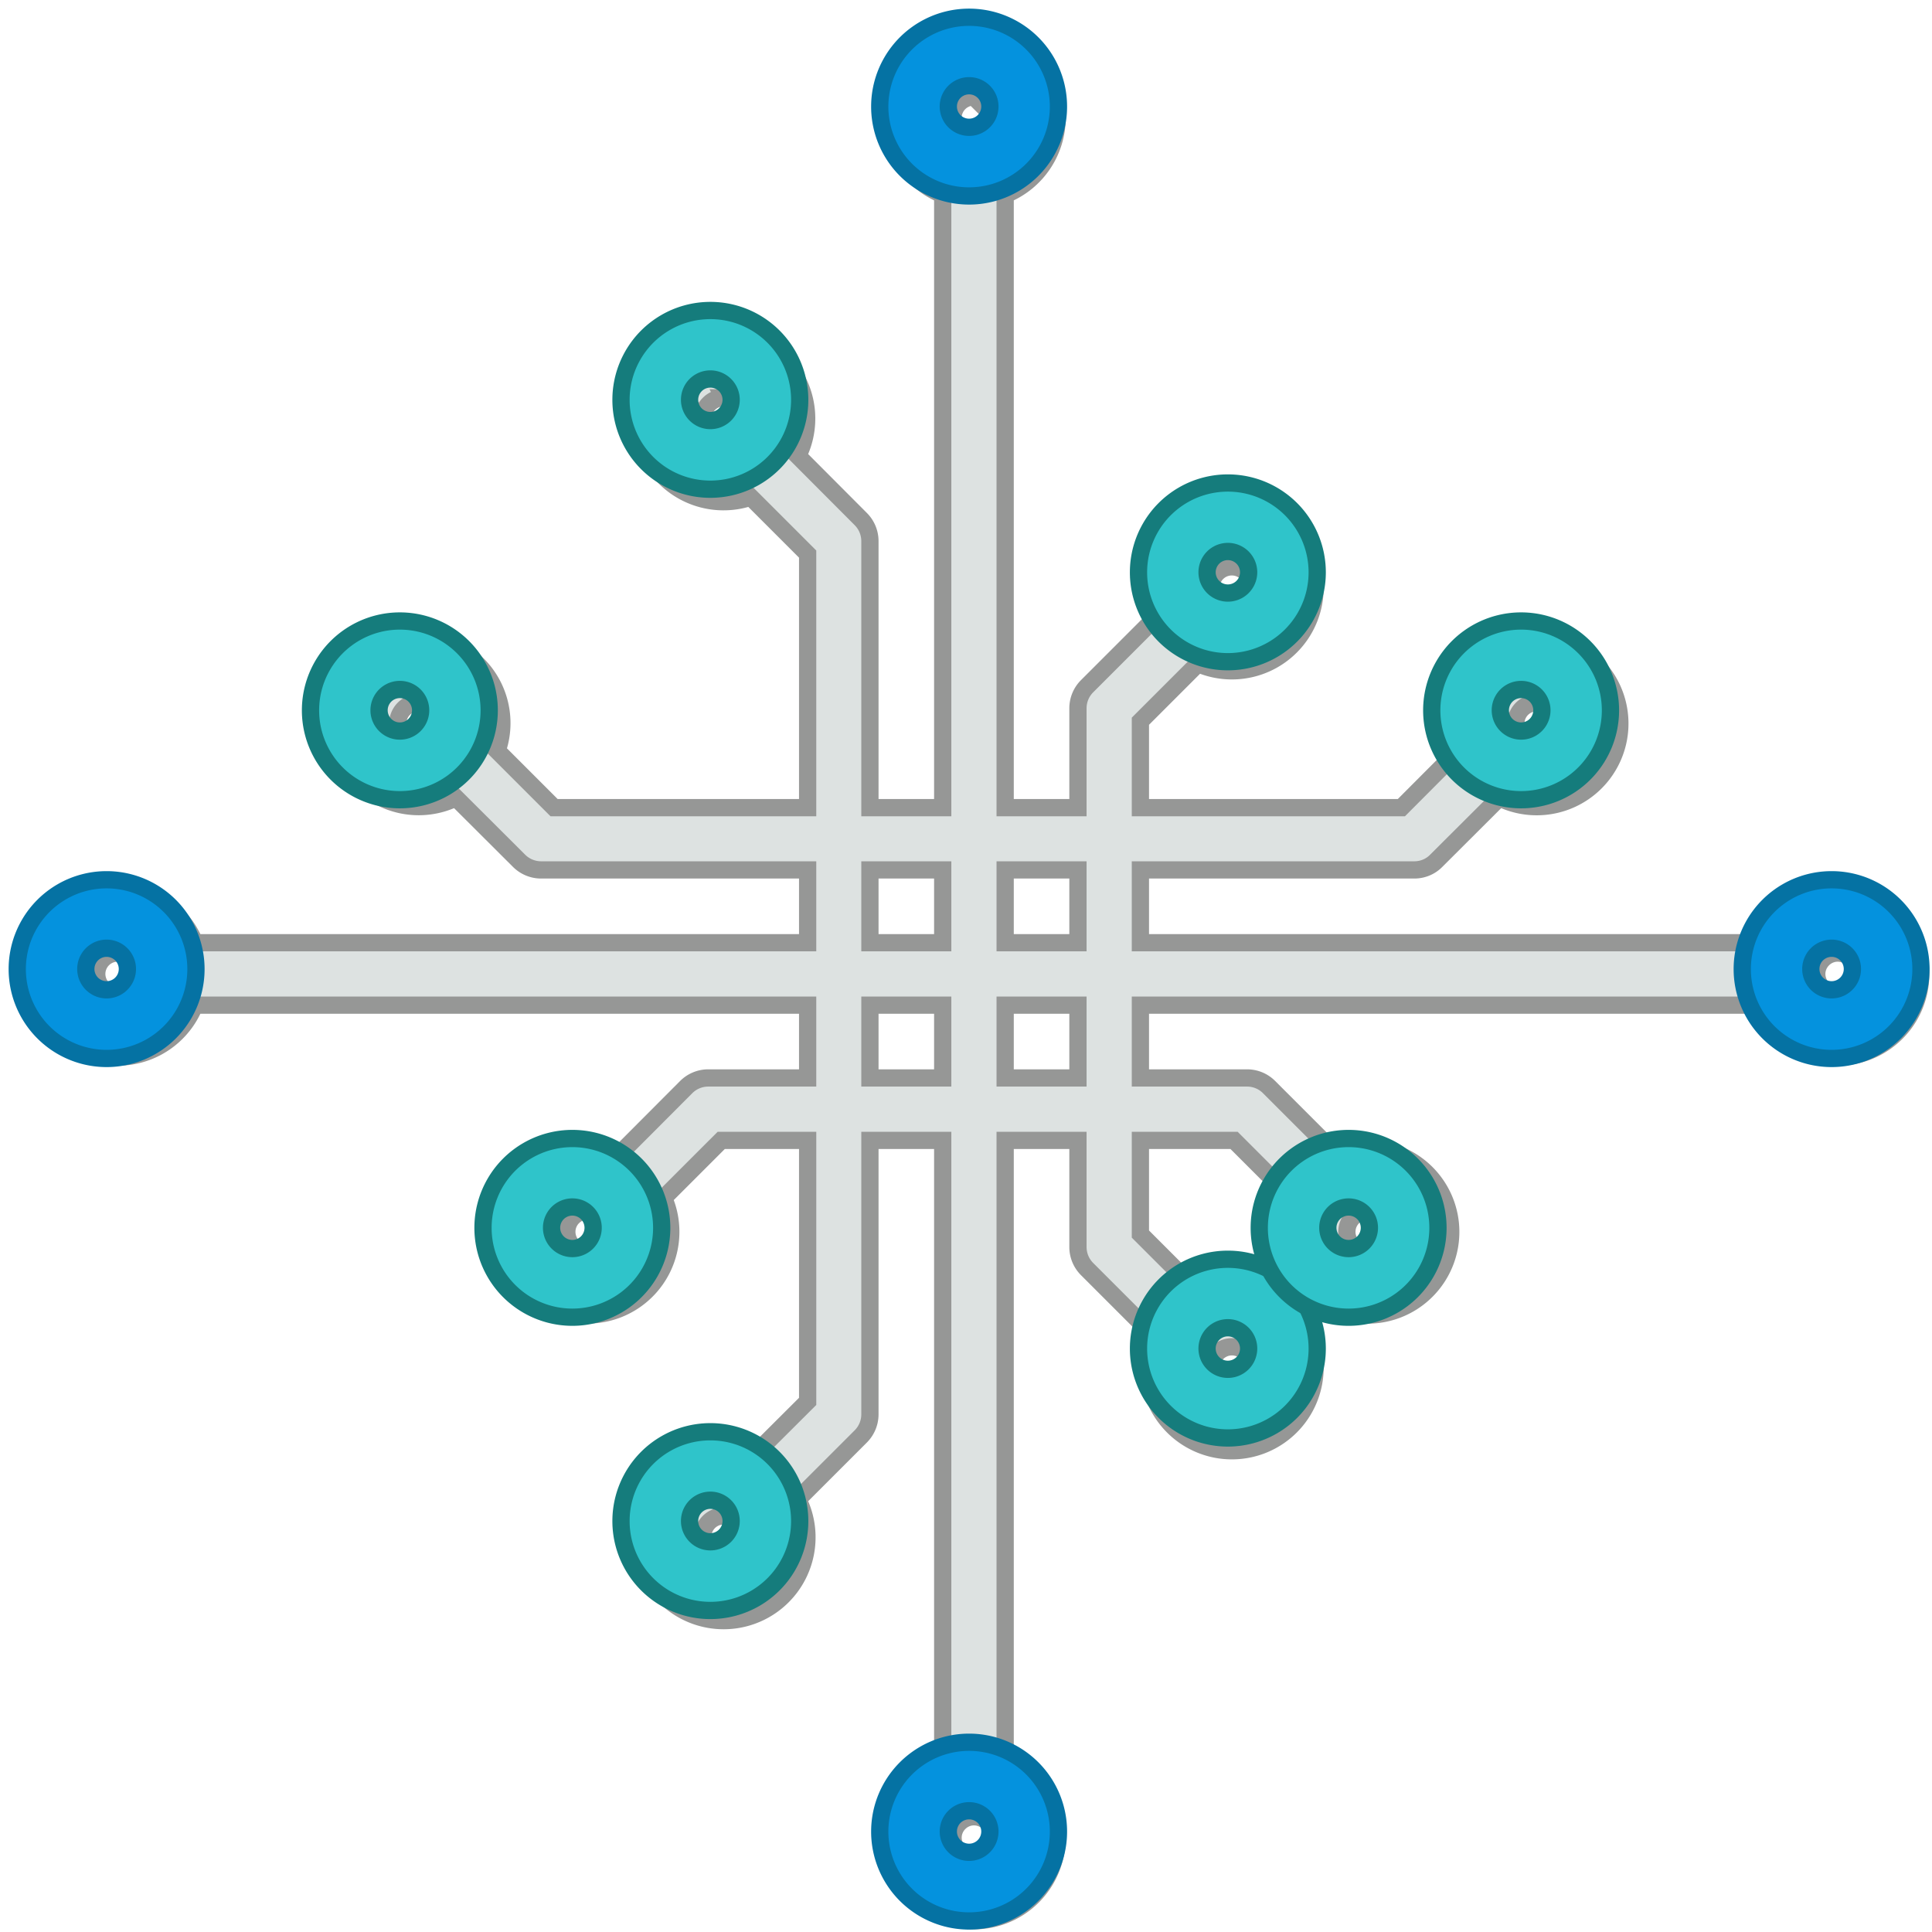 <svg xmlns="http://www.w3.org/2000/svg" xmlns:xlink="http://www.w3.org/1999/xlink" width="112" height="112" viewBox="0 0 112 112"><defs><path id="a" d="M1049.32 891.46c0-.66.55-1.21 1.21-1.21.66 0 1.21.55 1.21 1.21 0 .67-.55 1.21-1.21 1.21-.66 0-1.21-.54-1.21-1.21zm-47.05 1.81h4.22v4.22h-4.22zm-7.84 0h4.22v4.22h-4.22zm0-7.84h4.22v4.22h-4.22zm7.84 0h4.22v4.22h-4.22zm21.01 22.19a1.2 1.2 0 1 1 .01-2.41 1.2 1.2 0 0 1-.01 2.41zm-7.87 7.87a1.2 1.2 0 1 1 .01-2.41 1.2 1.2 0 0 1-.01 2.41zm-16.16 26.04c0-.66.55-1.21 1.21-1.21.67 0 1.21.55 1.21 1.21 0 .66-.54 1.21-1.21 1.21-.66 0-1.21-.55-1.21-1.21zm-14.51-17.45a1.2 1.2 0 1 1 2.4 0 1.2 1.2 0 0 1-2.4 0zm-7.88-17.67a1.21 1.21 0 0 1 2.42 0c0 .67-.55 1.21-1.21 1.21-.66 0-1.21-.54-1.21-1.21zm-27.24-14.95c0-.66.54-1.21 1.2-1.21a1.2 1.2 0 1 1-1.2 1.21zm17.44-14.52a1.21 1.21 0 0 1 2.42 0 1.2 1.2 0 1 1-2.42 0zm18.88-18.88a1.2 1.2 0 1 1 0 2.42 1.2 1.2 0 0 1 0-2.42zm15.73-16.24a1.2 1.2 0 1 1-2.42 0 1.2 1.2 0 0 1 2.42 0zm14.95 27.25a1.2 1.2 0 1 1-2.42 0 1.2 1.2 0 0 1 2.42 0zm17.67 7.87a1.2 1.2 0 1 1-2.41 0 1.2 1.2 0 0 1 2.41 0zm11.77 12.71h-35.95v-4.22h15.88c.48 0 .94-.19 1.27-.53l3.66-3.65a4.82 4.82 0 1 0-2.39-2.73l-3.29 3.3h-15.13v-5.01l3.34-3.34a4.82 4.82 0 1 0-2.51-2.61l-3.92 3.92c-.34.34-.53.8-.53 1.28v5.76h-4.22v-35.53a4.82 4.82 0 1 0-3.62 0v35.53h-4.22v-15.45c0-.48-.19-.94-.53-1.28l-3.65-3.66a4.82 4.82 0 1 0-2.73 2.39l3.3 3.3v14.7h-14.7l-3.3-3.3a4.8 4.8 0 0 0-4.55-6.4 4.82 4.82 0 1 0 2.16 9.13l3.66 3.65c.34.34.8.53 1.28.53h15.45v4.22h-35.53a4.82 4.82 0 1 0 0 3.62h35.53v4.22h-5.76c-.48 0-.94.19-1.28.53l-3.91 3.92a4.82 4.82 0 1 0 2.6 2.51l3.34-3.34h5.01v15.13l-3.3 3.29a4.8 4.8 0 0 0-6.4 4.55 4.83 4.83 0 1 0 9.13-2.16l3.65-3.65c.34-.34.53-.8.53-1.28v-15.88h4.22v35.95a4.82 4.82 0 1 0 3.62 0v-35.95h4.22v6.18c0 .48.19.94.53 1.28l3.92 3.92a4.82 4.82 0 1 0 2.51-2.61l-3.34-3.34v-5.43h5.43l3.34 3.34a4.82 4.82 0 1 0 2.61-2.51l-3.92-3.92a1.8 1.8 0 0 0-1.28-.53h-6.18v-4.22h35.95a4.82 4.82 0 1 0 0-3.62z"/><path id="b" d="M1050.53 892.67c-.66 0-1.21-.54-1.21-1.21 0-.66.55-1.21 1.21-1.21.66 0 1.21.55 1.21 1.21 0 .67-.55 1.21-1.21 1.21zm-48.26.6h4.22v4.22h-4.22zm-7.84 0h4.22v4.22h-4.22zm0-7.84h4.22v4.22h-4.22zm7.84 0h4.22v4.22h-4.22zm22.22 20.98a1.2 1.2 0 1 1-2.41 0 1.2 1.2 0 0 1 2.41 0zm-7.87 7.87a1.2 1.2 0 1 1-2.41 0 1.2 1.2 0 0 1 2.41 0zm-16.16 28.46c-.66 0-1.21-.55-1.21-1.21 0-.66.55-1.21 1.21-1.21.67 0 1.21.55 1.21 1.21 0 .66-.54 1.21-1.21 1.21zm-14.52-17.45a1.2 1.2 0 1 1 .01-2.41 1.2 1.2 0 0 1-.01 2.41zm-7.87-17.67c-.66 0-1.21-.54-1.21-1.21a1.21 1.21 0 0 1 2.42 0c0 .67-.55 1.21-1.21 1.21zm-27.25-14.95a1.21 1.21 0 0 1 0-2.42 1.2 1.2 0 1 1 0 2.42zm17.45-14.52c-.66 0-1.21-.54-1.21-1.21a1.21 1.21 0 0 1 2.42 0 1.2 1.2 0 0 1-1.21 1.21zm16.47-18.88c0-.66.54-1.21 1.2-1.21a1.2 1.2 0 1 1-1.2 1.21zm15.72-18.65a1.2 1.2 0 1 1 0 2.41c-.66 0-1.21-.54-1.21-1.21 0-.66.55-1.2 1.21-1.2zm14.95 27.24a1.2 1.2 0 1 1 0 2.42 1.2 1.2 0 0 1 0-2.42zm17.67 7.88a1.2 1.2 0 1 1 0 2.41 1.2 1.2 0 0 1 0-2.41zm17.45 10.9a4.84 4.84 0 0 0-4.47 3.01h-35.95v-4.22h15.88c.48 0 .94-.19 1.27-.53l3.66-3.65a4.82 4.82 0 1 0-2.39-2.73l-3.29 3.3h-15.13v-5.01l3.34-3.34a4.82 4.82 0 1 0-2.51-2.61l-3.92 3.92c-.34.34-.53.8-.53 1.28v5.76h-4.22v-35.53a4.82 4.82 0 1 0-3.62 0v35.53h-4.22v-15.45c0-.48-.19-.94-.53-1.28l-3.65-3.66a4.82 4.82 0 1 0-2.73 2.39l3.3 3.3v14.7h-14.7l-3.3-3.3a4.8 4.8 0 0 0-4.55-6.4 4.82 4.82 0 1 0 2.16 9.13l3.66 3.65c.34.34.8.53 1.28.53h15.45v4.22h-35.53a4.82 4.82 0 1 0 0 3.62h35.53v4.22h-5.76c-.48 0-.94.19-1.28.53l-3.91 3.92a4.82 4.82 0 1 0 2.6 2.51l3.34-3.34h5.01v15.13l-3.3 3.29a4.8 4.8 0 0 0-6.4 4.55 4.83 4.83 0 1 0 9.13-2.16l3.65-3.65c.34-.34.53-.8.53-1.28v-15.88h4.22v35.95a4.82 4.82 0 1 0 3.62 0v-35.95h4.22v6.18c0 .48.19.94.53 1.28l3.92 3.92a4.82 4.82 0 1 0 2.51-2.61l-3.34-3.34v-5.43h5.43l3.34 3.34a4.82 4.82 0 1 0 2.61-2.51l-3.92-3.92a1.8 1.8 0 0 0-1.28-.53h-6.18v-4.22h35.95a4.82 4.82 0 1 0 4.47-6.63z"/><path id="c" d="M998.97 841.18a1.2 1.2 0 1 1 2.41 0 1.2 1.2 0 0 1-2.41 0zm-3.97 0a5.18 5.18 0 1 0 10.36-.02 5.18 5.18 0 0 0-10.36.02z"/><path id="d" d="M1000.18 842.38a1.2 1.2 0 1 1 0-2.41 1.2 1.2 0 0 1 0 2.41zm0-6.38a5.18 5.18 0 1 0 0 10.36 5.18 5.18 0 0 0 0-10.36z"/><path id="e" d="M1048.97 891.18a1.2 1.2 0 1 1 2.41 0 1.2 1.2 0 0 1-2.41 0zm-3.97 0a5.18 5.18 0 1 0 10.36-.02 5.18 5.18 0 0 0-10.36.02z"/><path id="f" d="M1050.18 892.38a1.2 1.2 0 1 1 0-2.41 1.2 1.2 0 0 1 0 2.41zm0-6.38a5.18 5.18 0 1 0 0 10.36 5.18 5.18 0 0 0 0-10.36z"/><path id="g" d="M1030.97 876.18a1.2 1.2 0 1 1 2.41 0 1.2 1.2 0 0 1-2.41 0zm-3.97 0a5.18 5.18 0 1 0 10.36-.02 5.18 5.18 0 0 0-10.36.02z"/><path id="h" d="M1032.18 877.38a1.2 1.2 0 1 1 0-2.41 1.2 1.2 0 0 1 0 2.41zm0-6.38a5.18 5.18 0 1 0 0 10.36 5.18 5.18 0 0 0 0-10.36z"/><path id="i" d="M1013.97 868.18a1.2 1.2 0 1 1 2.41 0 1.2 1.2 0 0 1-2.41 0zm-3.97 0a5.18 5.18 0 1 0 10.36-.02 5.18 5.18 0 0 0-10.36.02z"/><path id="j" d="M1015.18 869.38a1.2 1.2 0 1 1 0-2.41 1.2 1.2 0 0 1 0 2.41zm0-6.38a5.18 5.18 0 1 0 0 10.36 5.18 5.18 0 0 0 0-10.36z"/><path id="k" d="M983.97 858.18a1.2 1.2 0 1 1 2.41 0 1.2 1.2 0 0 1-2.41 0zm-3.97 0a5.18 5.18 0 1 0 10.36-.02 5.18 5.18 0 0 0-10.36.02z"/><path id="l" d="M985.18 859.38a1.2 1.2 0 1 1 0-2.41 1.2 1.2 0 0 1 0 2.41zm0-6.38a5.18 5.18 0 1 0 0 10.36 5.18 5.18 0 0 0 0-10.36z"/><path id="m" d="M965.97 876.18a1.2 1.2 0 1 1 2.41 0 1.2 1.2 0 0 1-2.41 0zm-3.97 0a5.18 5.18 0 1 0 10.36-.02 5.18 5.18 0 0 0-10.36.02z"/><path id="n" d="M967.18 877.38a1.2 1.2 0 1 1 0-2.41 1.2 1.2 0 0 1 0 2.41zm0-6.38a5.18 5.18 0 1 0 0 10.36 5.18 5.18 0 0 0 0-10.36z"/><path id="o" d="M948.97 891.18a1.2 1.2 0 1 1 2.41 0 1.2 1.2 0 0 1-2.41 0zm-3.97 0a5.18 5.18 0 1 0 10.36-.02 5.18 5.18 0 0 0-10.36.02z"/><path id="p" d="M950.18 892.38a1.2 1.2 0 1 1 0-2.41 1.2 1.2 0 0 1 0 2.41zm0-6.38a5.18 5.18 0 1 0 0 10.36 5.18 5.18 0 0 0 0-10.36z"/><path id="q" d="M975.97 906.18a1.2 1.2 0 1 1 2.41 0 1.2 1.2 0 0 1-2.41 0zm-3.97 0a5.18 5.18 0 1 0 10.36-.02 5.18 5.18 0 0 0-10.36.02z"/><path id="r" d="M977.18 907.38a1.2 1.2 0 1 1 0-2.41 1.2 1.2 0 0 1 0 2.41zm0-6.38a5.18 5.18 0 1 0 0 10.36 5.18 5.18 0 0 0 0-10.36z"/><path id="s" d="M983.97 923.18a1.2 1.2 0 1 1 2.41 0 1.2 1.2 0 0 1-2.41 0zm-3.97 0a5.18 5.18 0 1 0 10.36-.02 5.18 5.18 0 0 0-10.36.02z"/><path id="t" d="M985.18 924.38a1.2 1.2 0 1 1 0-2.41 1.2 1.2 0 0 1 0 2.41zm0-6.38a5.18 5.18 0 1 0 0 10.36 5.18 5.18 0 0 0 0-10.36z"/><path id="u" d="M1013.97 913.18a1.2 1.2 0 1 1 2.41 0 1.2 1.2 0 0 1-2.41 0zm-3.97 0a5.18 5.18 0 1 0 10.36-.02 5.18 5.18 0 0 0-10.36.02z"/><path id="v" d="M1015.18 914.38a1.2 1.2 0 1 1 0-2.41 1.2 1.2 0 0 1 0 2.41zm0-6.38a5.18 5.18 0 1 0 0 10.36 5.18 5.18 0 0 0 0-10.36z"/><path id="w" d="M1020.97 906.18a1.2 1.2 0 1 1 2.41 0 1.2 1.2 0 0 1-2.41 0zm-3.97 0a5.18 5.18 0 1 0 10.36-.02 5.18 5.18 0 0 0-10.36.02z"/><path id="x" d="M1022.18 907.38a1.2 1.2 0 1 1 0-2.41 1.2 1.2 0 0 1 0 2.41zm0-6.38a5.18 5.18 0 1 0 0 10.36 5.18 5.18 0 0 0 0-10.36z"/><path id="y" d="M998.97 941.18a1.2 1.2 0 1 1 2.41 0 1.2 1.2 0 0 1-2.41 0zm-3.97 0a5.18 5.18 0 1 0 10.36-.02 5.18 5.18 0 0 0-10.36.02z"/><path id="z" d="M1000.18 942.38a1.2 1.2 0 1 1 0-2.41 1.2 1.2 0 0 1 0 2.41zm0-6.38a5.18 5.18 0 1 0 0 10.36 5.18 5.18 0 0 0 0-10.36z"/></defs><g transform="translate(-944 -835)"><use fill="#dde2e1" xlink:href="#a"/><use fill="#fff" fill-opacity="0" stroke="#969796" stroke-miterlimit="50" xlink:href="#b"/><use fill="#0492de" xlink:href="#c"/><use fill="#fff" fill-opacity="0" stroke="#0572a3" stroke-linecap="round" stroke-linejoin="round" stroke-miterlimit="50" xlink:href="#d"/><use fill="#0492de" xlink:href="#e"/><use fill="#fff" fill-opacity="0" stroke="#0572a3" stroke-linecap="round" stroke-linejoin="round" stroke-miterlimit="50" xlink:href="#f"/><use fill="#2fc4ca" xlink:href="#g"/><use fill="#fff" fill-opacity="0" stroke="#157c7c" stroke-miterlimit="50" xlink:href="#h"/><use fill="#2fc4ca" xlink:href="#i"/><use fill="#fff" fill-opacity="0" stroke="#157c7c" stroke-miterlimit="50" xlink:href="#j"/><use fill="#2fc4ca" xlink:href="#k"/><use fill="#fff" fill-opacity="0" stroke="#157c7c" stroke-miterlimit="50" xlink:href="#l"/><use fill="#2fc4ca" xlink:href="#m"/><g><use fill="#fff" fill-opacity="0" stroke="#157c7c" stroke-miterlimit="50" xlink:href="#n"/></g><g><use fill="#0492de" xlink:href="#o"/></g><g><use fill="#fff" fill-opacity="0" stroke="#0572a3" stroke-linecap="round" stroke-linejoin="round" stroke-miterlimit="50" xlink:href="#p"/></g><g><use fill="#2fc4ca" xlink:href="#q"/></g><g><use fill="#fff" fill-opacity="0" stroke="#157c7c" stroke-miterlimit="50" xlink:href="#r"/></g><g><use fill="#2fc4ca" xlink:href="#s"/></g><g><use fill="#fff" fill-opacity="0" stroke="#157c7c" stroke-miterlimit="50" xlink:href="#t"/></g><g><use fill="#2fc4ca" xlink:href="#u"/></g><g><use fill="#fff" fill-opacity="0" stroke="#157c7c" stroke-miterlimit="50" xlink:href="#v"/></g><g><use fill="#2fc4ca" xlink:href="#w"/></g><g><use fill="#fff" fill-opacity="0" stroke="#157c7c" stroke-miterlimit="50" xlink:href="#x"/></g><g><use fill="#0492de" xlink:href="#y"/></g><g><use fill="#fff" fill-opacity="0" stroke="#0572a3" stroke-linecap="round" stroke-linejoin="round" stroke-miterlimit="50" xlink:href="#z"/></g></g></svg>